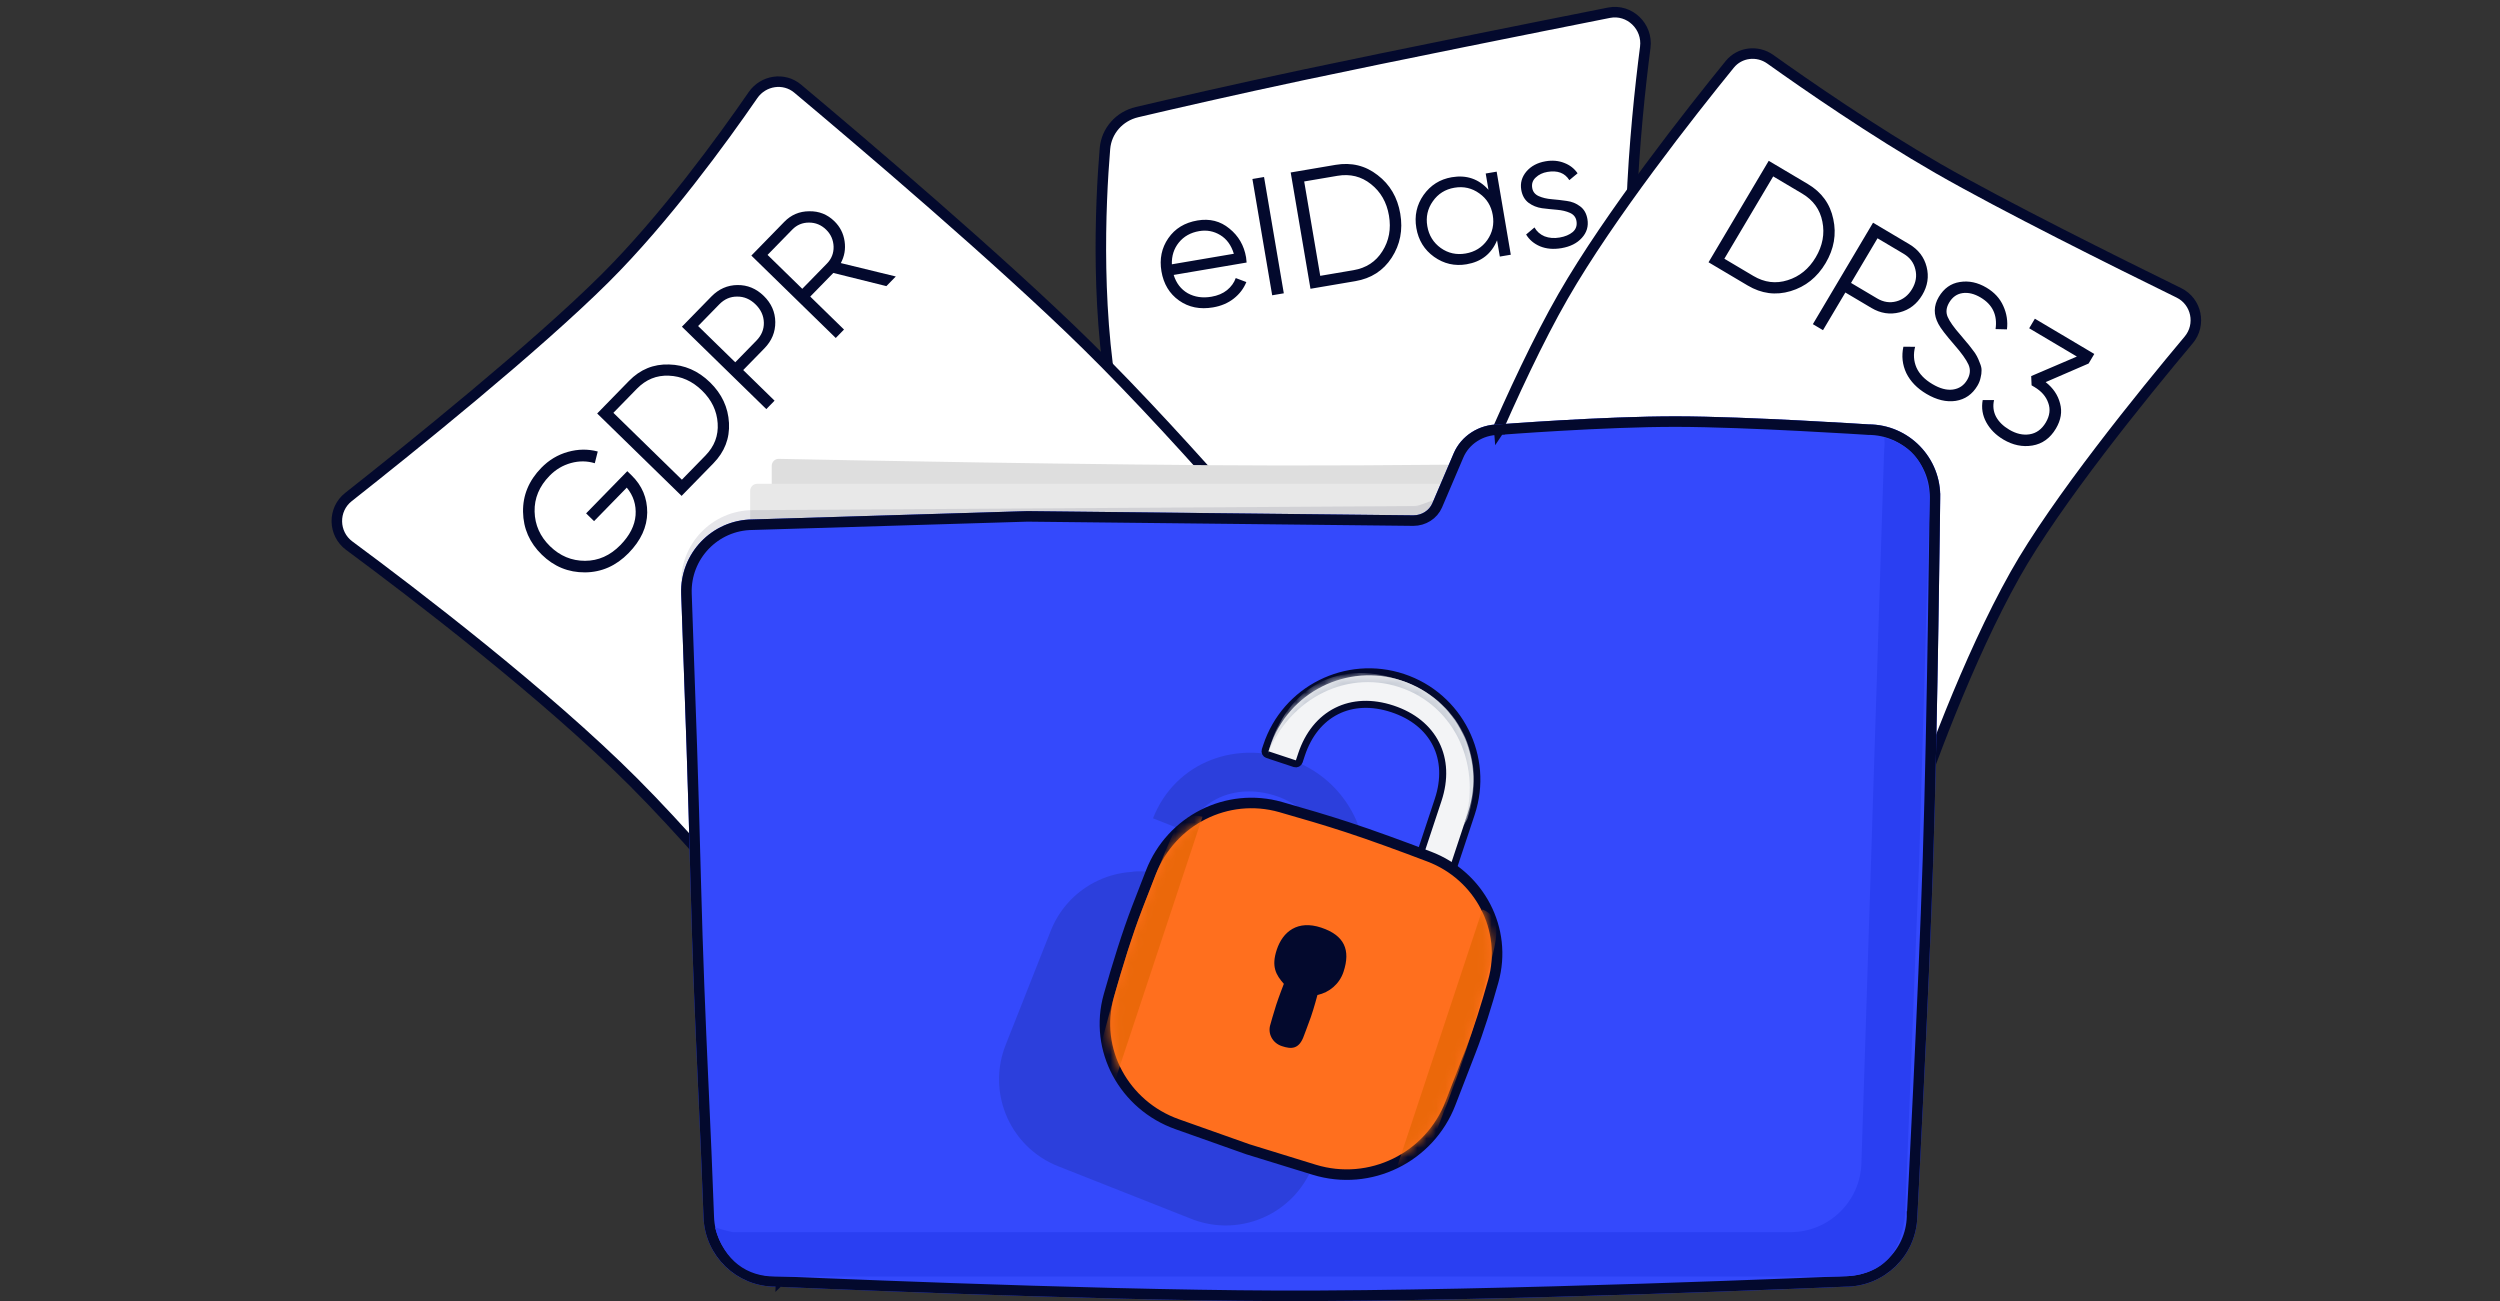 <svg width="269" height="140" viewBox="0 0 269 140" fill="none" xmlns="http://www.w3.org/2000/svg">
<rect x="0" y="0" width="269" height="140" fill="#333333" stroke="none"/>
<path d="M121.74 44.228L121.758 44.229H121.777C123.567 44.229 125.189 45.34 125.871 47.053L128.052 52.542C128.456 53.557 129.433 54.226 130.524 54.227C130.524 54.227 130.525 54.227 130.526 54.227L198.146 54.678C201.937 54.703 205.03 58.102 204.891 62.277L202.606 130.807C202.473 134.789 199.44 137.878 195.82 137.878H86.3C82.67 137.878 79.631 134.772 79.513 130.778L77.17 51.799C77.17 51.799 77.17 51.799 77.17 51.799C77.046 47.617 80.16 44.229 83.957 44.229H83.976L83.995 44.228L83.957 43.662L83.995 44.228L83.996 44.228L83.997 44.227L84.003 44.227L84.025 44.226L84.113 44.22L84.456 44.197C84.754 44.178 85.188 44.15 85.729 44.117C86.812 44.05 88.326 43.961 90.049 43.87C93.498 43.687 97.775 43.499 101.114 43.474C105.136 43.444 110.29 43.632 114.445 43.828C116.521 43.926 118.345 44.026 119.65 44.102C120.303 44.139 120.826 44.171 121.185 44.193C121.365 44.204 121.504 44.213 121.597 44.219L121.704 44.225L121.731 44.227L121.738 44.228L121.739 44.228L121.74 44.228C121.74 44.228 121.74 44.228 121.777 43.662L121.74 44.228Z" fill="#5667FD" stroke="#03092D" stroke-width="1.133"/>
<path opacity="0.1" d="M83.553 48.52V51.226H81.236L81.238 52.062H128.47L127.062 48.52H83.553Z" fill="#03092D"/>
<path d="M118.892 15.995C119.052 14.075 120.444 12.511 122.34 12.064C126.171 11.163 132.765 9.643 140.265 8.052C150.189 5.948 165.195 2.947 173.131 1.37C175.327 0.934 177.322 2.841 177.031 5.092C175.939 13.545 174.318 30.165 176.698 41.15C179.105 52.264 187.351 66.376 191.886 73.567C193.119 75.522 192.043 78.146 189.807 78.627L138.178 89.737C136.652 90.065 135.117 89.251 134.547 87.804C131.409 79.848 122.923 57.804 120.242 45.54C117.819 34.461 118.394 21.994 118.892 15.995Z" fill="white" stroke="#03092D" stroke-width="1.133"/>
<path d="M37.578 58.715C35.837 57.427 35.792 54.823 37.489 53.484C44.17 48.211 57.627 37.385 65.097 29.952C71.529 23.551 77.753 14.979 81.02 10.238C82.125 8.636 84.356 8.3 85.825 9.533C92.451 15.087 107.62 27.964 116.966 37.158C127.869 47.884 141.276 63.837 146.72 70.428C147.872 71.821 147.632 73.887 146.197 75.007C140.788 79.226 129.441 88.285 122.186 95.546C115.336 102.4 106.877 112.913 102.44 118.573C101.12 120.257 98.552 120.25 97.246 118.558C91.37 110.94 78.108 94.104 68.167 84.155C58.678 74.659 44.499 63.836 37.578 58.715Z" fill="white" stroke="#03092D" stroke-width="1.133"/>
<path d="M128.842 23.723C130.164 23.498 131.311 23.787 132.282 24.591C133.262 25.381 133.861 26.413 134.077 27.689C134.1 27.82 134.119 28.006 134.136 28.249L126.288 29.583C126.561 30.468 127.065 31.125 127.8 31.552C128.544 31.964 129.393 32.09 130.347 31.928C131.026 31.812 131.587 31.576 132.029 31.219C132.481 30.848 132.793 30.414 132.967 29.919L134.107 30.351C133.821 31.049 133.37 31.641 132.753 32.126C132.137 32.611 131.393 32.927 130.523 33.075C129.117 33.314 127.898 33.068 126.866 32.336C125.834 31.604 125.203 30.558 124.972 29.2C124.745 27.865 124.991 26.677 125.709 25.635C126.427 24.593 127.471 23.956 128.842 23.723ZM129.036 24.867C128.107 25.025 127.374 25.438 126.837 26.105C126.311 26.759 126.063 27.537 126.093 28.439L132.761 27.305C132.482 26.384 131.994 25.713 131.297 25.292C130.6 24.871 129.847 24.729 129.036 24.867ZM134.759 19.259L136.011 19.046L138.138 31.56L136.887 31.773L134.759 19.259ZM143.706 17.738C145.41 17.448 146.92 17.817 148.235 18.844C149.56 19.857 150.371 21.24 150.669 22.992C150.967 24.744 150.659 26.323 149.745 27.729C148.841 29.121 147.537 29.962 145.833 30.252L141.007 31.072L138.879 18.558L143.706 17.738ZM145.633 29.072C147.003 28.839 148.04 28.16 148.744 27.034C149.46 25.907 149.696 24.629 149.453 23.198C149.21 21.768 148.565 20.64 147.517 19.812C146.48 18.983 145.277 18.685 143.906 18.918L140.331 19.526L142.057 29.68L145.633 29.072ZM159.862 18.67L161.041 18.47L162.561 27.408L161.381 27.608L161.083 25.857C160.484 27.307 159.391 28.167 157.806 28.437C156.531 28.654 155.364 28.386 154.304 27.634C153.256 26.881 152.621 25.848 152.398 24.537C152.175 23.226 152.434 22.042 153.174 20.984C153.925 19.924 154.939 19.286 156.214 19.069C157.799 18.8 159.114 19.251 160.159 20.422L159.862 18.67ZM155.025 26.684C155.82 27.248 156.712 27.446 157.701 27.277C158.69 27.109 159.467 26.628 160.031 25.833C160.593 25.026 160.789 24.128 160.621 23.139C160.453 22.15 159.972 21.373 159.177 20.81C158.38 20.234 157.487 20.03 156.498 20.198C155.509 20.366 154.733 20.854 154.171 21.661C153.608 22.455 153.41 23.347 153.578 24.337C153.746 25.326 154.229 26.108 155.025 26.684ZM164.867 20.229C164.936 20.634 165.17 20.925 165.568 21.103C165.966 21.28 166.432 21.391 166.967 21.435C167.502 21.479 168.039 21.541 168.58 21.621C169.119 21.689 169.6 21.883 170.022 22.203C170.442 22.512 170.704 22.97 170.807 23.578C170.937 24.341 170.739 25.012 170.212 25.592C169.697 26.17 168.963 26.54 168.009 26.702C167.151 26.848 166.386 26.782 165.713 26.504C165.053 26.224 164.551 25.8 164.21 25.233L165.11 24.473C165.356 24.909 165.717 25.228 166.193 25.429C166.678 25.616 167.219 25.66 167.815 25.558C168.399 25.459 168.868 25.263 169.223 24.969C169.576 24.664 169.711 24.267 169.628 23.779C169.559 23.373 169.325 23.082 168.927 22.904C168.529 22.727 168.063 22.616 167.528 22.572C166.993 22.528 166.456 22.472 165.918 22.404C165.377 22.325 164.896 22.13 164.476 21.822C164.054 21.501 163.791 21.037 163.687 20.429C163.564 19.702 163.746 19.046 164.235 18.46C164.736 17.872 165.428 17.503 166.31 17.353C167.037 17.23 167.703 17.288 168.308 17.529C168.91 17.757 169.391 18.129 169.748 18.645L168.862 19.384C168.375 18.608 167.589 18.313 166.504 18.497C165.992 18.584 165.572 18.785 165.245 19.098C164.916 19.399 164.79 19.776 164.867 20.229Z" fill="#03092D"/>
<path d="M67.498 50.698L67.965 51.154C69.09 52.252 69.648 53.583 69.642 55.148C69.626 56.704 68.96 58.156 67.642 59.506C66.299 60.881 64.735 61.575 62.948 61.588C61.162 61.601 59.611 60.966 58.296 59.682C56.982 58.399 56.309 56.864 56.279 55.077C56.249 53.291 56.906 51.71 58.248 50.335C59.067 49.496 60.022 48.924 61.113 48.621C62.203 48.317 63.272 48.304 64.318 48.582L64 49.843C63.168 49.588 62.313 49.581 61.435 49.822C60.557 50.063 59.789 50.522 59.131 51.196C58.024 52.329 57.488 53.614 57.523 55.05C57.557 56.485 58.111 57.727 59.183 58.774C60.256 59.821 61.51 60.345 62.946 60.344C64.382 60.344 65.654 59.778 66.76 58.645C67.756 57.624 68.299 56.557 68.388 55.445C68.469 54.324 68.154 53.332 67.442 52.468L63.921 56.075L63.065 55.239L67.498 50.698ZM67.677 40.988C68.885 39.751 70.322 39.161 71.99 39.218C73.657 39.258 75.127 39.899 76.399 41.14C77.67 42.381 78.35 43.839 78.439 45.514C78.527 47.171 77.967 48.618 76.76 49.855L73.34 53.358L64.257 44.492L67.677 40.988ZM75.903 49.019C76.874 48.024 77.314 46.865 77.221 45.541C77.136 44.209 76.575 43.036 75.537 42.022C74.499 41.009 73.313 40.476 71.979 40.424C70.653 40.363 69.505 40.83 68.534 41.824L66 44.419L73.37 51.614L75.903 49.019ZM76.541 31.909C77.335 31.096 78.27 30.683 79.347 30.67C80.424 30.657 81.369 31.048 82.182 31.841C82.995 32.635 83.408 33.571 83.421 34.648C83.434 35.725 83.043 36.67 82.25 37.483L79.97 39.818L83.343 43.112L82.456 44.02L73.374 35.153L76.541 31.909ZM81.393 36.647C81.942 36.084 82.208 35.44 82.191 34.714C82.173 33.97 81.875 33.316 81.295 32.75C80.716 32.184 80.058 31.905 79.323 31.914C78.588 31.906 77.946 32.183 77.397 32.745L75.117 35.081L79.113 38.982L81.393 36.647ZM95.375 30.787L89.665 29.369L87.182 31.912L90.815 35.458L89.928 36.367L80.846 27.5L84.392 23.867C85.127 23.114 86.02 22.736 87.072 22.732C88.123 22.71 89.025 23.067 89.777 23.802C90.391 24.401 90.759 25.124 90.88 25.969C91.001 26.796 90.865 27.576 90.472 28.307L96.388 29.749L95.375 30.787ZM82.589 27.427L86.325 31.076L88.986 28.351C89.475 27.849 89.712 27.244 89.695 26.534C89.669 25.817 89.401 25.209 88.891 24.71C88.371 24.203 87.757 23.95 87.048 23.95C86.338 23.95 85.739 24.201 85.249 24.703L82.589 27.427Z" fill="#03092D"/>
<path d="M198.996 118.305V50.129C198.996 49.705 198.67 49.364 198.246 49.373C192.863 49.479 159.677 50.118 137.754 50.087C118.285 50.059 88.877 49.477 83.797 49.373C83.374 49.364 83.037 49.706 83.037 50.129V118.305C83.037 118.723 83.375 119.061 83.793 119.061H198.24C198.657 119.061 198.996 118.723 198.996 118.305Z" fill="#DEDEDE"/>
<path d="M186.118 6.928C187.182 5.618 189.092 5.383 190.483 6.375C194.359 9.138 201.582 14.136 208.541 18.135C215.544 22.159 227.871 28.287 234.452 31.512C236.356 32.446 236.874 34.944 235.504 36.577C230.592 42.433 221.267 53.913 216.832 61.806C211.7 70.94 207.316 83.025 205.146 89.459C204.482 91.427 202.18 92.317 200.391 91.292L156.058 65.894C154.697 65.114 154.102 63.481 154.66 62.027C157.061 55.77 162.885 41.121 168.185 31.891C173.214 23.131 181.989 12.008 186.118 6.928Z" fill="white" stroke="#03092D" stroke-width="1.133"/>
<path d="M201.312 74.471V52.816C201.312 52.399 201 52.06 200.583 52.06H134.731H81.462C81.045 52.06 80.719 52.399 80.719 52.816V74.471C80.719 74.888 81.057 75.226 81.474 75.226H200.557C200.974 75.226 201.312 74.888 201.312 74.471Z" fill="#E8E8E8"/>
<path d="M194.526 19.802C196.013 20.684 196.925 21.942 197.263 23.576C197.617 25.206 197.341 26.785 196.435 28.314C195.528 29.842 194.271 30.847 192.665 31.327C191.075 31.804 189.537 31.601 188.05 30.719L183.839 28.221L190.315 17.304L194.526 19.802ZM188.661 29.69C189.856 30.399 191.086 30.552 192.351 30.15C193.626 29.754 194.634 28.932 195.374 27.685C196.114 26.437 196.352 25.159 196.089 23.85C195.836 22.547 195.111 21.541 193.916 20.831L190.796 18.981L185.541 27.839L188.661 29.69ZM205.439 26.276C206.416 26.856 207.038 27.667 207.304 28.711C207.571 29.755 207.414 30.765 206.834 31.742C206.254 32.72 205.443 33.342 204.399 33.608C203.356 33.874 202.345 33.718 201.368 33.138L198.561 31.473L196.155 35.527L195.064 34.88L201.54 23.963L205.439 26.276ZM201.979 32.109C202.654 32.51 203.343 32.616 204.045 32.428C204.763 32.236 205.329 31.791 205.743 31.095C206.156 30.398 206.272 29.694 206.09 28.981C205.924 28.265 205.504 27.706 204.828 27.305L202.021 25.64L199.171 30.443L201.979 32.109ZM207.278 42.379C206.28 41.786 205.561 41.044 205.121 40.15C204.698 39.253 204.592 38.305 204.805 37.306L206.065 37.316C205.861 38.109 205.911 38.855 206.213 39.554C206.521 40.243 207.091 40.834 207.923 41.327C208.733 41.809 209.467 42.005 210.124 41.917C210.797 41.824 211.31 41.482 211.661 40.889C212.001 40.317 212.049 39.762 211.806 39.224C211.562 38.687 211.055 37.978 210.284 37.099C209.372 36.052 208.803 35.306 208.574 34.862C208.039 33.869 208.052 32.9 208.613 31.954C209.162 31.029 209.916 30.492 210.875 30.344C211.84 30.186 212.796 30.388 213.742 30.949C214.595 31.455 215.2 32.116 215.559 32.933C215.924 33.74 216.053 34.576 215.948 35.441L214.722 35.41C214.939 33.908 214.402 32.774 213.113 32.009C212.437 31.608 211.793 31.451 211.179 31.537C210.566 31.623 210.084 31.962 209.732 32.555C209.411 33.096 209.358 33.612 209.572 34.104C209.786 34.597 210.241 35.239 210.938 36.032C211.252 36.401 211.475 36.667 211.604 36.828C211.75 36.985 211.944 37.226 212.186 37.553C212.445 37.875 212.621 38.134 212.715 38.331C212.816 38.517 212.923 38.763 213.036 39.069C213.166 39.371 213.226 39.638 213.214 39.87C213.22 40.099 213.185 40.359 213.109 40.652C213.051 40.94 212.938 41.225 212.772 41.505C212.223 42.431 211.444 42.974 210.435 43.134C209.432 43.284 208.38 43.032 207.278 42.379ZM220.112 41.116C220.917 41.748 221.434 42.512 221.662 43.406C221.907 44.297 221.758 45.199 221.216 46.114C220.599 47.154 219.753 47.762 218.678 47.94C217.619 48.113 216.581 47.897 215.562 47.293C214.751 46.812 214.139 46.196 213.727 45.446C213.315 44.695 213.185 43.894 213.339 43.044L214.558 43.05C214.414 43.695 214.487 44.294 214.778 44.846C215.075 45.388 215.546 45.85 216.191 46.232C216.939 46.676 217.67 46.843 218.383 46.731C219.112 46.616 219.692 46.194 220.124 45.466C220.556 44.739 220.644 44.032 220.39 43.347C220.152 42.658 219.659 42.092 218.911 41.647L218.92 41.632L218.895 41.638L218.599 41.462L218.557 40.467L223.472 38.365L218.341 35.322L218.952 34.292L225.346 38.086L224.735 39.115L220.112 41.116Z" fill="#03092D"/>
<path opacity="0.1" d="M159.399 53.1C157.191 53.12 154.984 53.474 152.932 54.287C152.665 54.392 152.376 54.449 152.075 54.449L80.978 54.891C76.616 54.918 73.14 58.544 73.296 62.902L75.698 129.986C75.847 134.148 79.264 137.444 83.428 137.444H198.571C202.748 137.444 206.17 134.129 206.303 129.955L208.765 52.643L159.398 53.1L159.399 53.1Z" fill="#03092D"/>
<path d="M161.274 45.663C159.141 45.663 157.22 46.894 156.417 48.777L154.123 54.15C153.787 54.935 152.976 55.45 152.076 55.45L110.554 54.997L80.979 55.892C76.617 55.918 73.141 59.545 73.297 63.903C73.781 77.427 74.005 83.687 74.288 94.663C74.511 103.295 74.788 109.735 75.069 115.999C75.285 120.796 75.502 125.49 75.699 130.987C75.848 135.148 79.265 138.445 83.429 138.445C83.429 138.445 116.3 139.924 137.376 139.996C161.282 140.077 198.572 138.445 198.572 138.445C202.749 138.445 206.171 135.13 206.303 130.956C206.303 130.956 207.539 107.462 208.02 92.397C208.503 77.267 208.766 53.643 208.766 53.643C208.905 49.277 205.404 45.662 201.035 45.662C201.035 45.662 188.049 44.811 180.442 44.797C172.507 44.783 161.274 45.663 161.274 45.663Z" fill="#3449FC"/>
<path d="M161.274 46.229H161.296L161.318 46.228L161.274 45.663L161.318 46.228L161.319 46.227L161.32 46.227L161.326 46.227L161.35 46.225L161.445 46.218C161.529 46.211 161.653 46.202 161.814 46.19C162.136 46.166 162.605 46.132 163.193 46.091C164.368 46.008 166.018 45.899 167.915 45.79C171.712 45.572 176.491 45.356 180.441 45.364C184.23 45.371 189.366 45.586 193.562 45.801C195.659 45.908 197.518 46.014 198.853 46.094C199.521 46.134 200.057 46.168 200.427 46.191C200.611 46.203 200.754 46.212 200.851 46.218L200.961 46.225L200.989 46.227L200.996 46.227L200.997 46.227L200.998 46.227C200.998 46.227 200.998 46.227 201.035 45.662L200.998 46.227L201.016 46.229H201.035C205.083 46.229 208.328 49.579 208.2 53.625L208.2 53.625L208.2 53.637L208.766 53.643C208.2 53.637 208.2 53.637 208.2 53.637V53.638L208.199 53.641L208.199 53.654L208.199 53.705L208.196 53.906L208.187 54.681C208.179 55.356 208.167 56.338 208.151 57.563C208.119 60.014 208.071 63.439 208.007 67.337C207.881 75.134 207.695 84.819 207.453 92.378C207.213 99.907 206.784 109.543 206.415 117.299C206.231 121.176 206.061 124.583 205.938 127.021C205.876 128.239 205.826 129.216 205.792 129.887L205.752 130.659L205.741 130.858L205.738 130.909L205.738 130.922L205.738 130.925L205.738 130.926C205.738 130.926 205.738 130.926 206.28 130.954L205.737 130.926L205.737 130.938C205.614 134.806 202.443 137.878 198.572 137.878H198.56L198.548 137.879L198.572 138.445C198.548 137.879 198.547 137.879 198.547 137.879L198.546 137.879L198.541 137.879L198.521 137.88L198.44 137.883L198.124 137.897C197.845 137.909 197.433 137.926 196.9 137.949C195.834 137.993 194.284 138.056 192.35 138.132C188.482 138.284 183.075 138.485 176.921 138.684C164.611 139.082 149.321 139.47 137.378 139.429C126.849 139.393 113.37 139.006 102.519 138.627C97.094 138.438 92.328 138.251 88.917 138.111C87.212 138.041 85.847 137.983 84.907 137.942C84.437 137.922 84.074 137.906 83.828 137.895L83.549 137.883L83.478 137.88L83.46 137.879L83.456 137.879L83.455 137.879C83.454 137.879 83.454 137.879 83.429 138.445L83.454 137.879L83.442 137.878H83.429C79.57 137.878 76.403 134.823 76.265 130.966C76.09 126.058 75.897 121.789 75.705 117.518C75.682 117.004 75.659 116.489 75.635 115.974C75.354 109.711 75.077 103.275 74.855 94.648C74.572 83.669 74.348 77.407 73.863 63.883L73.863 63.883C73.718 59.844 76.94 56.483 80.983 56.458L80.983 56.458L80.996 56.458L110.56 55.563L152.07 56.017H152.076C153.187 56.017 154.213 55.382 154.644 54.373C154.644 54.373 154.644 54.373 154.644 54.373L156.938 49L156.938 49C157.648 47.336 159.355 46.229 161.274 46.229Z" stroke="#03092D" stroke-width="1.133"/>
<path d="M202.706 46.957C202.866 47.615 202.744 48.035 202.721 48.747L200.288 125.175C200.157 129.301 196.775 132.579 192.648 132.579H78.869C78.159 132.448 77.609 132.26 76.933 132.063C77.922 135.741 80.46 137.352 83.355 137.352H197.933C202.353 137.352 204.62 135.085 204.998 130.552L206.509 92.397L207.642 53.486C207.268 50.053 205.998 48.01 202.731 47.064L202.706 46.957Z" fill="#2A3FF2"/>
<path opacity="0.15" d="M144.064 102.619C145.108 103.727 145.881 105.055 146.335 106.491C147.006 108.615 146.98 110.975 146.098 113.209L141.24 125.502C140.357 127.736 138.763 129.476 136.821 130.568C134.349 131.957 131.311 132.294 128.456 131.254C128.37 131.222 128.284 131.19 128.199 131.156L113.857 125.489C113.728 125.438 113.601 125.384 113.476 125.329C110.804 124.146 108.888 121.923 108.019 119.33C107.293 117.163 107.297 114.739 108.203 112.447L113.06 100.155C113.966 97.863 115.62 96.091 117.631 95.005C118.905 94.318 120.322 93.907 121.783 93.815C122.348 93.704 123.924 93.658 125.714 94.357C125.844 94.402 125.973 94.45 126.102 94.501L140.444 100.168C140.529 100.201 140.613 100.236 140.698 100.272C140.74 100.29 140.782 100.309 140.824 100.327L142.387 96.372C144.036 92.2 141.99 87.481 137.818 85.832C133.753 84.225 129.412 85.51 127.654 89.468L124.062 88.049C126.493 81.896 133.208 79.494 139.361 81.926C145.514 84.357 148.531 91.316 146.1 97.468L144.064 102.619Z" fill="#03092D"/>
<path d="M136.296 80.242C138.311 74.16 144.875 70.864 150.956 72.878L150.957 72.879C157.038 74.894 160.334 81.458 158.319 87.54L155.07 97.343C155.005 97.541 154.791 97.649 154.593 97.583L151.651 96.608C151.453 96.543 151.345 96.329 151.411 96.131L154.746 86.065C155.478 83.858 155.379 81.777 154.514 80.054C153.648 78.33 152.038 77.008 149.83 76.277C147.623 75.545 145.542 75.644 143.819 76.509C142.095 77.375 140.773 78.985 140.042 81.192L139.796 81.934C139.73 82.132 139.517 82.24 139.318 82.174L136.376 81.199C136.178 81.133 136.071 80.92 136.136 80.722L136.296 80.242Z" fill="#F3F4F6" stroke="#03092D" stroke-width="0.756"/>
<path d="M134.236 123.65L134.247 123.654L134.258 123.658L141.398 125.86C147.411 127.715 153.823 124.567 156.076 118.697C156.794 116.825 157.537 114.901 158.23 113.128C159.103 110.896 159.947 108.173 160.675 105.582C162.248 99.986 159.198 94.23 153.786 92.171C150.839 91.051 147.623 89.871 144.936 88.991C142.8 88.292 140.253 87.537 137.799 86.84C132.03 85.201 126.019 88.27 123.843 93.845C123.353 95.1 122.857 96.379 122.384 97.607C121.291 100.444 120.221 103.913 119.314 107.117C117.661 112.961 120.974 118.947 126.667 120.966L134.236 123.65Z" fill="#FF6F1E" stroke="#03092D" stroke-width="1.133"/>
<mask id="mask0_249_4310" style="mask-type:alpha" maskUnits="userSpaceOnUse" x="136" y="72" width="23" height="27">
<path d="M137.031 81.005L137.031 81.005L137.034 80.996C138.869 75.102 144.858 71.82 150.821 73.79C153.926 74.937 156.054 76.928 157.148 79.347C158.245 81.771 158.328 84.677 157.244 87.688L157.234 87.714L157.228 87.74L154.636 97.918L151.374 96.838L154.769 86.593C155.514 84.347 155.418 82.213 154.526 80.437C153.634 78.662 151.98 77.31 149.733 76.566C147.487 75.821 145.353 75.917 143.578 76.809C141.807 77.698 140.458 79.345 139.713 81.582L139.226 82.755L136.726 81.927L137.031 81.005Z" fill="#F3F4F6" stroke="black" stroke-width="1.133"/>
</mask>
<g mask="url(#mask0_249_4310)">
<path d="M150.834 73.246C143.217 70.525 138.025 74.832 136.422 81.09L136.17 81.786C138.251 75.506 144.582 71.954 150.601 73.949C156.621 75.944 159.56 82.553 157.479 88.833L157.893 88.112C160.112 81.418 156.854 75.241 150.834 73.246Z" fill="#CACFD8"/>
</g>
<mask id="mask1_249_4310" style="mask-type:alpha" maskUnits="userSpaceOnUse" x="119" y="86" width="42" height="40">
<path d="M124.899 94.257C126.867 89.214 132.295 86.454 137.489 87.93C139.937 88.625 142.468 89.376 144.583 90.068C147.245 90.94 150.442 92.112 153.383 93.231C158.269 95.089 160.992 100.266 159.584 105.276C158.86 107.853 158.027 110.535 157.175 112.715C156.481 114.491 155.736 116.418 155.018 118.291C152.977 123.609 147.171 126.455 141.732 124.777L134.603 122.578L127.046 119.898C121.884 118.067 118.923 112.664 120.405 107.425C121.308 104.233 122.367 100.803 123.441 98.015C123.914 96.788 124.41 95.511 124.899 94.257Z" fill="#FF7C1E" stroke="black" stroke-width="1.133"/>
</mask>
<g mask="url(#mask1_249_4310)">
<path d="M144.562 104.569C145.343 102.211 144.661 100.64 142.154 99.809C139.639 98.976 138.033 100.217 137.38 102.189C136.78 103.998 137.281 104.889 138.142 105.861C138.142 105.861 137.61 107.234 137.319 108.125C137.054 108.938 136.7 110.212 136.7 110.212C136.37 111.21 136.922 112.229 137.92 112.56C138.918 112.891 139.784 112.953 140.315 111.41C140.315 111.41 140.77 110.218 141.054 109.417C141.374 108.509 141.757 107.059 141.757 107.059C143.028 106.794 144.126 105.884 144.562 104.569Z" fill="#03092D"/>
<path d="M122.912 97.812C120.817 103.251 118.791 111.072 117.861 114.848C117.547 116.127 118.213 117.431 119.425 117.948L124.883 101.477L129.39 87.876C127.408 87.318 126.411 89.161 125.619 91.061C124.889 92.812 123.941 95.14 122.912 97.812Z" fill="#EB680A"/>
<path d="M158.771 109.693C157.203 115.307 154.158 122.789 152.648 126.374C152.137 127.587 150.823 128.236 149.543 127.927L155.001 111.456L159.509 97.855C161.431 98.591 161.13 100.664 160.631 102.661C160.171 104.502 159.541 106.935 158.771 109.693Z" fill="#EB680A"/>
</g>
</svg>
